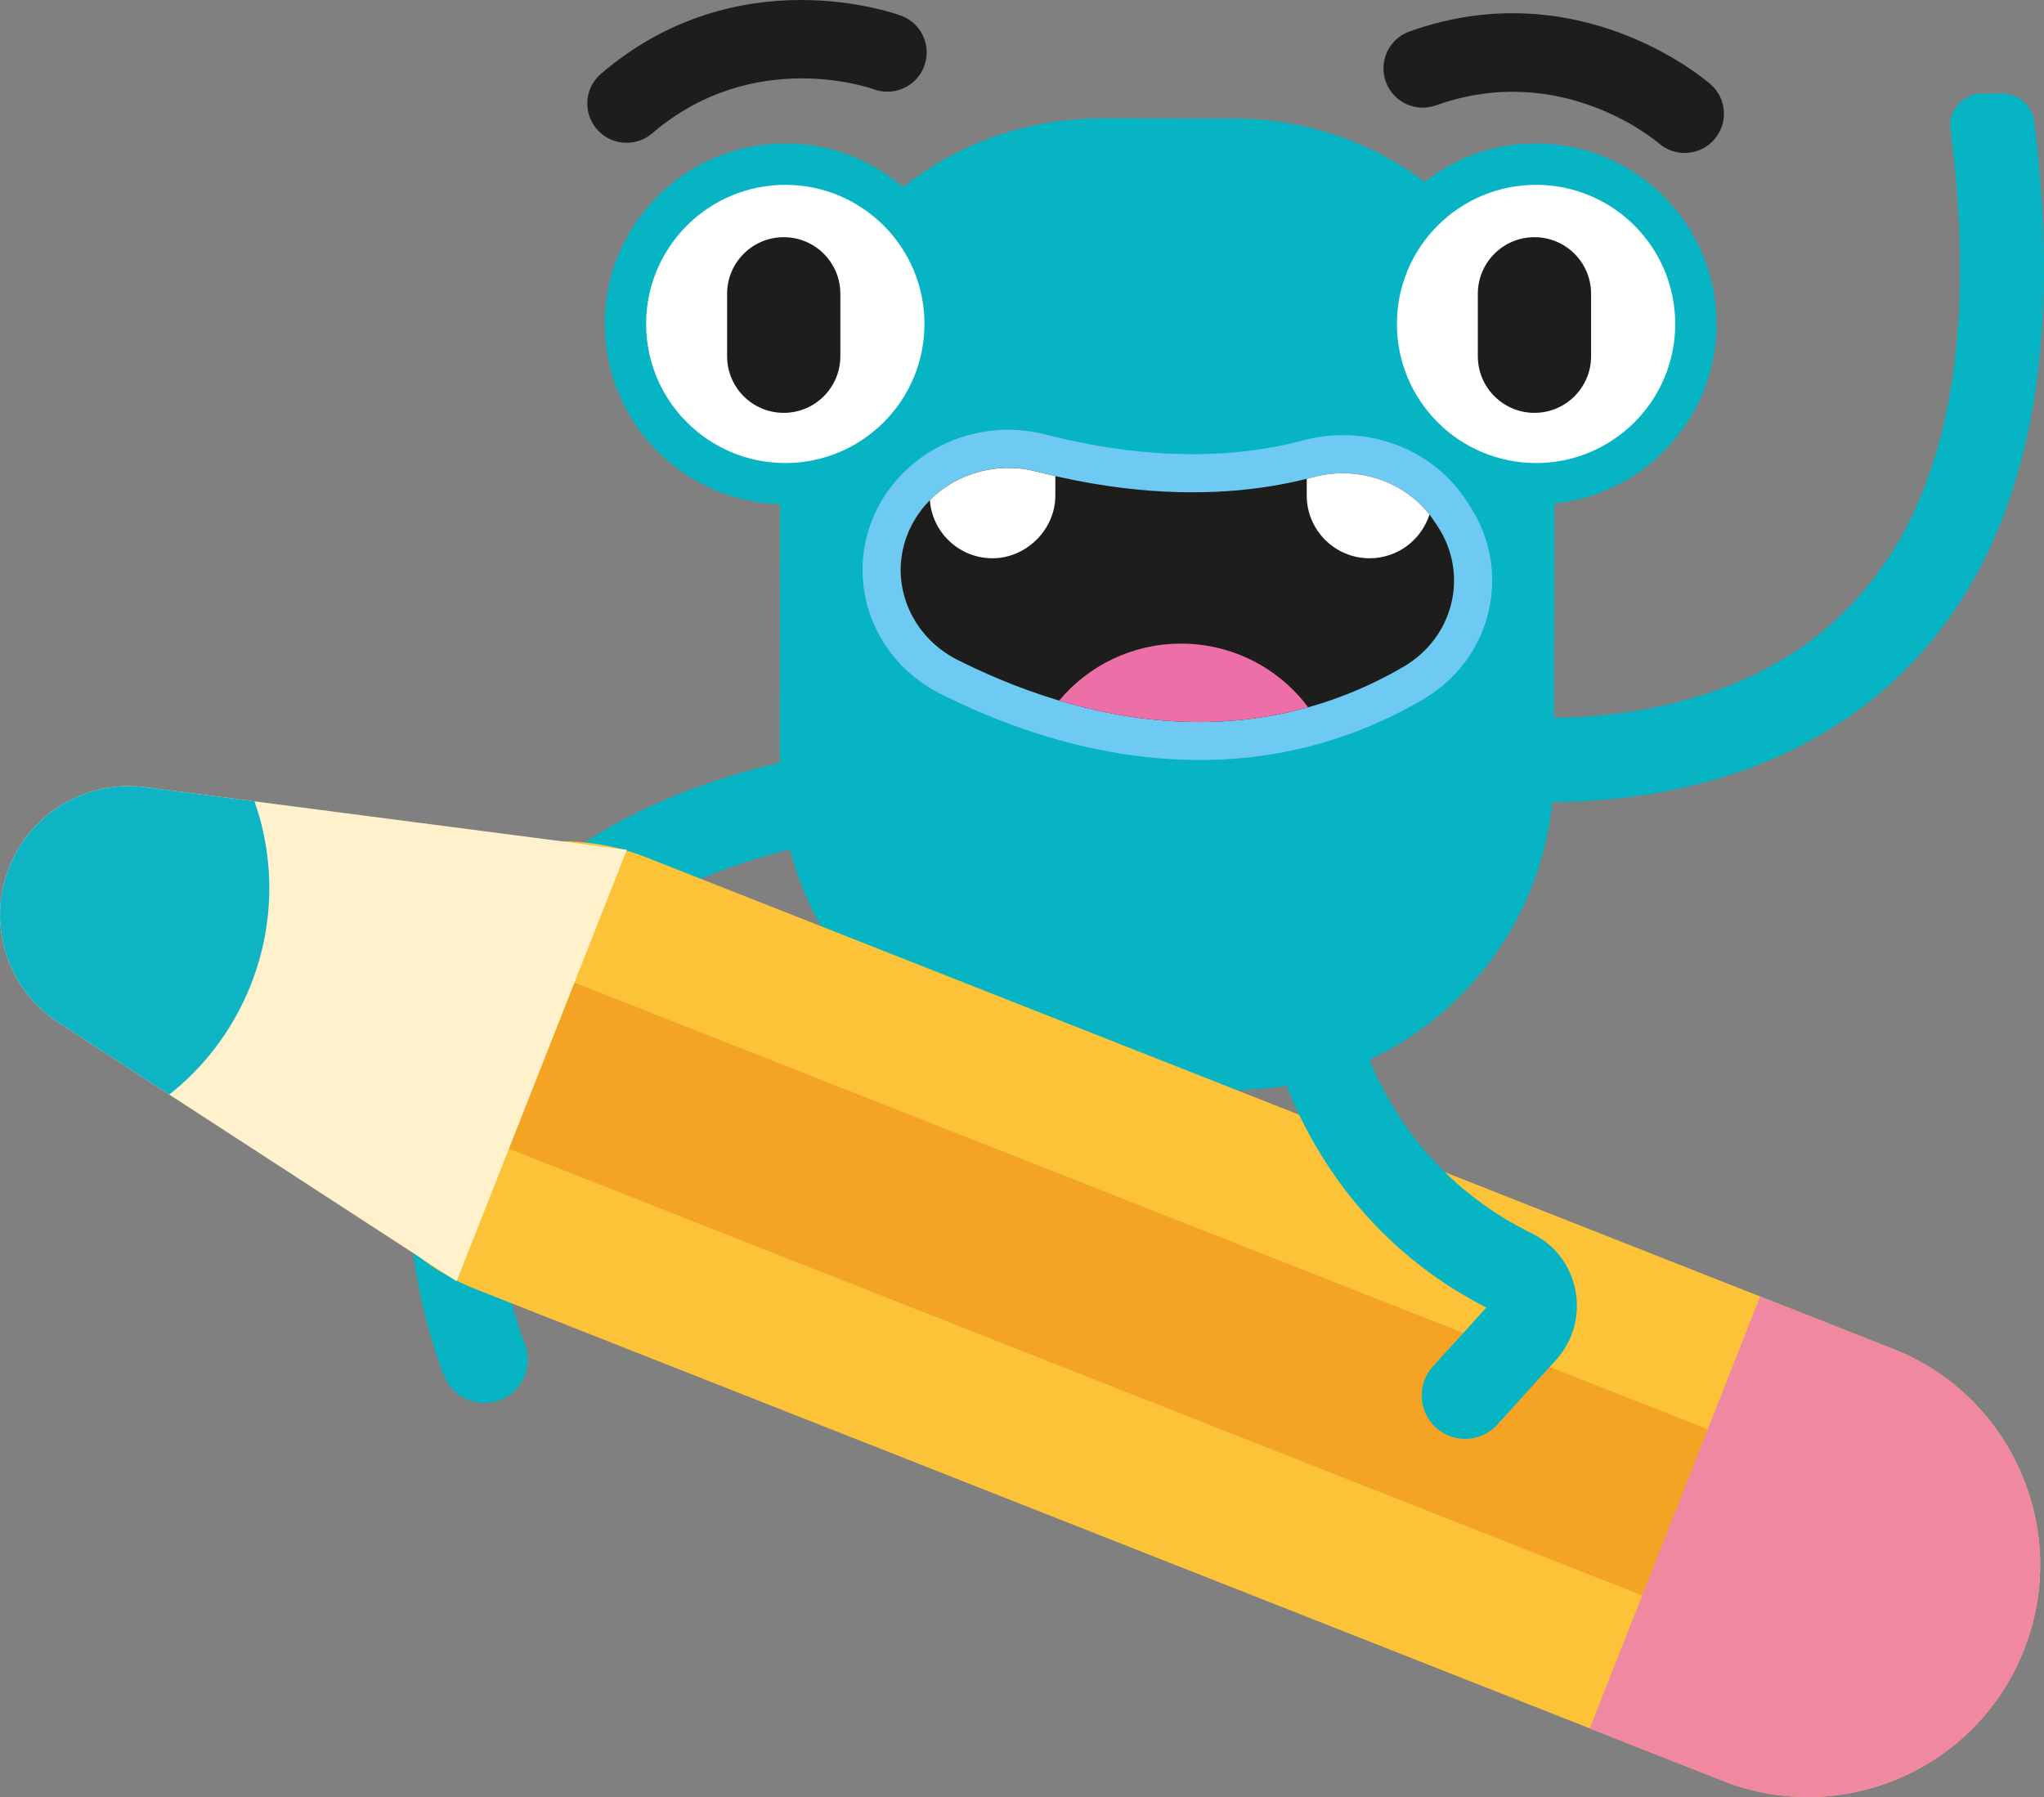 <svg xmlns="http://www.w3.org/2000/svg" width="265" height="233" viewBox="0 0 265 233" fill="none"><rect x="0" y="0" width="265" height="233" fill="#808080" stroke="none"/><g clip-path="url(#clip0_644_897)"><path d="M101.153 56.891L101.1 99.651C101.067 122.63 119.683 141.287 142.676 141.319L159.791 141.34C182.778 141.373 201.442 122.764 201.474 99.785L201.527 57.025C201.527 53.489 201.099 50.061 200.268 46.783C199.491 43.682 198.361 40.725 196.93 37.945C196.035 36.204 195.017 34.544 193.897 32.958C191.357 29.369 188.265 26.204 184.739 23.579C180.496 20.419 175.63 18.051 170.363 16.691C169.575 16.487 168.771 16.305 167.962 16.144C165.369 15.63 162.695 15.368 159.962 15.362L142.847 15.341C140.114 15.341 137.435 15.598 134.842 16.101C134.033 16.257 133.234 16.439 132.441 16.642C127.651 17.864 123.192 19.921 119.233 22.652C115.203 25.416 111.688 28.871 108.864 32.851C107.733 34.437 106.715 36.097 105.815 37.833C104.374 40.607 103.238 43.564 102.45 46.665C101.609 49.944 101.169 53.372 101.164 56.907L101.153 56.891Z" fill="#06B4C4"></path><path d="M62.809 181.91C63.526 181.91 64.255 181.771 64.957 181.482C67.824 180.298 69.19 177.009 68.006 174.143C67.867 173.806 58.715 150.811 69.046 132.218C75.846 119.979 89.735 111.993 110.332 108.484C113.397 107.959 115.455 105.056 114.93 101.992C114.405 98.928 111.501 96.871 108.435 97.396C84.258 101.521 67.679 111.425 59.154 126.846C46.203 150.275 57.129 177.298 57.6 178.434C58.495 180.598 60.59 181.91 62.803 181.91H62.809Z" fill="#06B4C4"></path><path d="M44.782 128.137C41.733 135.872 42.103 144.105 45.184 151.164C48.244 158.235 54.015 164.127 61.747 167.175L223.341 230.884C238.811 236.985 256.296 229.39 262.399 213.926C265.448 206.191 265.078 197.958 261.997 190.898C258.937 183.828 253.166 177.936 245.434 174.888L83.84 111.178C68.37 105.077 50.886 112.673 44.782 128.137Z" fill="#FCC238"></path><path d="M232.288 214.491L58.838 146.123L67.334 124.586L240.783 192.954L232.288 214.491Z" fill="#F4A422"></path><path d="M228.196 168.096L206.103 224.098L223.341 230.895C238.811 236.996 256.296 229.4 262.399 213.936C265.448 206.202 265.078 197.969 261.997 190.909C258.937 183.839 253.166 177.946 245.434 174.899L228.196 168.101V168.096Z" fill="#F088A1"></path><path d="M59.202 166.119L81.273 110.177L32.999 103.899L18.837 102.062C15.049 101.564 11.335 102.399 8.211 104.231C5.093 106.074 2.574 108.929 1.17 112.48C-1.739 119.856 0.945 128.26 7.59 132.583L21.945 141.914L59.202 166.119Z" fill="#FFF1CB"></path><path d="M32.522 127.666C35.646 119.749 35.609 111.361 32.999 103.899L18.837 102.062C15.049 101.564 11.335 102.399 8.211 104.231C5.093 106.074 2.574 108.929 1.17 112.48C-1.739 119.856 0.945 128.26 7.59 132.583L21.945 141.914C26.521 138.303 30.229 133.472 32.522 127.666Z" fill="#0EB3C4"></path><path d="M191.282 103.363C191.727 103.433 195.419 103.995 200.943 103.995C207.459 103.995 216.526 103.219 225.823 99.957C233.115 97.391 240.553 93.299 247.01 86.844C260.936 72.917 266.804 51.604 264.516 23.354C264.334 21.04 264.093 18.678 263.792 16.273C263.771 16.096 263.75 15.919 263.723 15.737C263.46 13.675 261.692 12.127 259.613 12.127H256.993C254.485 12.127 252.561 14.334 252.883 16.814C252.883 16.83 252.883 16.846 252.888 16.862C253.118 18.667 253.317 20.435 253.483 22.176C255.948 48.074 251.211 67.186 239.358 79.082C235.259 83.196 230.586 86.132 225.817 88.21C210.015 95.114 193.201 92.645 192.981 92.608C190.012 92.147 187.226 94.172 186.76 97.139C186.293 100.101 188.314 102.887 191.277 103.358L191.282 103.363Z" fill="#06B4C4"></path><path d="M218.412 19.83C219.837 19.83 221.252 19.24 222.254 18.083C224.092 15.968 223.883 12.775 221.777 10.933C221.091 10.327 204.678 -3.749 182.741 4.076C180.094 5.019 178.711 7.933 179.66 10.579C180.603 13.225 183.518 14.607 186.165 13.659C202.353 7.879 214.57 18.153 215.079 18.598C216.043 19.422 217.228 19.83 218.406 19.83H218.412Z" fill="#1D1D1B"></path><path d="M81.236 18.517C82.41 18.517 83.583 18.115 84.542 17.296C97.601 6.122 112.679 11.361 113.317 11.586C115.953 12.534 118.874 11.179 119.833 8.549C120.792 5.919 119.458 3.01 116.832 2.035C115.975 1.719 95.618 -5.581 77.919 9.561C75.781 11.388 75.535 14.602 77.362 16.733C78.369 17.912 79.795 18.512 81.231 18.512L81.236 18.517Z" fill="#1D1D1B"></path><path d="M175.742 41.984C175.742 43.591 175.903 45.16 176.209 46.681C177.291 52.011 180.185 56.677 184.219 60.019C188.27 63.372 193.463 65.386 199.127 65.392C199.963 65.392 200.782 65.349 201.592 65.263C206.28 64.776 210.562 62.901 214.012 60.056C215.92 58.487 217.576 56.623 218.91 54.523C221.209 50.908 222.543 46.617 222.548 42.011C222.548 41.614 222.538 41.223 222.522 40.827C222.473 39.836 222.361 38.861 222.189 37.902C221.884 36.167 221.386 34.496 220.721 32.915C217.185 24.511 208.863 18.608 199.164 18.598C194.545 18.598 190.248 19.926 186.62 22.229C185.998 22.626 185.393 23.049 184.814 23.499C181.674 25.931 179.166 29.15 177.596 32.856C176.921 34.437 176.423 36.108 176.112 37.838C175.871 39.182 175.742 40.564 175.742 41.973V41.984Z" fill="#06B4C4"></path><path d="M155.354 98.543C156.897 98.543 158.456 98.489 159.978 98.371C160.225 98.355 160.466 98.334 160.712 98.312L160.905 98.296C165.974 97.83 170.915 96.695 175.619 94.922C176.091 94.745 176.546 94.563 177.002 94.381C179.558 93.341 182.065 92.109 184.455 90.706C188.828 88.156 191.861 84.096 192.991 79.275C194.106 74.53 193.227 69.65 190.521 65.536L190.087 64.872C186.604 59.585 180.635 56.43 174.114 56.419C172.367 56.419 170.625 56.65 168.937 57.1C168.026 57.346 167.089 57.571 166.14 57.759L165.524 57.882L165.117 57.957C161.768 58.578 158.199 58.894 154.518 58.889C149.985 58.883 145.221 58.391 140.366 57.432C140.034 57.368 139.696 57.298 139.353 57.223L138.962 57.143C137.837 56.902 136.685 56.628 135.554 56.334C133.979 55.927 132.361 55.723 130.737 55.718C124.06 55.707 117.807 59.157 114.421 64.717C112.727 67.491 111.833 70.652 111.827 73.855C111.816 80.652 115.707 86.833 121.976 89.983C123.412 90.701 124.773 91.344 126.15 91.949C126.697 92.19 127.276 92.436 127.854 92.677C132.168 94.466 136.513 95.864 140.789 96.834C141.127 96.909 141.481 96.989 141.829 97.064C146.421 98.034 150.96 98.526 155.354 98.532V98.543Z" fill="#6ECAF2"></path><path d="M116.762 73.871C116.762 78.6 119.441 83.196 124.194 85.585C125.427 86.207 126.74 86.828 128.133 87.439C128.663 87.674 129.21 87.905 129.762 88.135C132.114 89.11 134.643 90.037 137.322 90.835C138.796 91.279 140.318 91.681 141.877 92.034C142.209 92.109 142.547 92.184 142.879 92.254C148.12 93.358 153.773 93.904 159.646 93.443C159.93 93.427 160.198 93.4 160.476 93.379C163.477 93.106 166.526 92.565 169.602 91.702C171.016 91.306 172.442 90.84 173.867 90.304C174.301 90.144 174.719 89.972 175.153 89.801C177.414 88.885 179.692 87.771 181.958 86.448C188.512 82.618 190.462 74.439 186.395 68.252L185.95 67.582C185.752 67.277 185.543 66.993 185.323 66.709C181.883 62.295 175.866 60.346 170.218 61.867C169.955 61.937 169.687 62.012 169.409 62.076C168.68 62.263 167.914 62.446 167.11 62.601C166.949 62.633 166.783 62.665 166.617 62.697C166.419 62.74 166.22 62.772 166.022 62.815C159.41 64.042 150.483 64.47 139.401 62.279C139.042 62.204 138.667 62.13 138.298 62.044C138.185 62.022 138.067 61.995 137.949 61.974C137.58 61.894 137.205 61.813 136.829 61.722C136.01 61.535 135.174 61.331 134.332 61.117C129.295 59.816 124.017 61.347 120.561 64.84C119.838 65.568 119.195 66.388 118.648 67.288C117.378 69.366 116.778 71.632 116.767 73.865L116.762 73.871Z" fill="#1D1D1B"></path><path d="M169.414 62.081V64.24C169.414 68.734 173.063 72.382 177.559 72.382C181.192 72.382 184.273 70.003 185.323 66.715C181.883 62.301 175.866 60.351 170.218 61.872C169.955 61.942 169.687 62.017 169.414 62.081Z" fill="white"></path><path d="M120.556 64.845C120.861 69.061 124.382 72.382 128.679 72.382C132.977 72.382 136.824 68.734 136.824 64.24V61.733C136.004 61.546 135.168 61.342 134.327 61.128C129.29 59.831 124.012 61.358 120.556 64.85V64.845Z" fill="white"></path><path d="M199.148 60.035C189.184 60.035 181.106 51.961 181.106 42C181.106 32.039 189.184 23.965 199.148 23.965C209.112 23.965 217.19 32.039 217.19 42C217.19 51.961 209.112 60.035 199.148 60.035Z" fill="white"></path><path d="M191.598 38.09C191.598 34.037 194.885 30.752 198.939 30.752C202.994 30.752 206.28 34.037 206.28 38.09V46.189C206.28 50.242 202.994 53.527 198.939 53.527C194.885 53.527 191.598 50.242 191.598 46.189V38.09Z" fill="#1D1D1B"></path><path d="M78.406 41.984C78.406 43.591 78.567 45.16 78.873 46.681C79.955 52.011 82.849 56.677 86.884 60.019C90.934 63.372 96.127 65.386 101.791 65.392C102.627 65.392 103.446 65.349 104.256 65.263C108.944 64.776 113.226 62.901 116.676 60.056C118.584 58.487 120.24 56.623 121.574 54.523C123.873 50.908 125.207 46.617 125.212 42.011C125.212 41.614 125.202 41.223 125.186 40.827C125.137 39.836 125.025 38.861 124.853 37.902C124.548 36.167 124.05 34.496 123.385 32.915C119.849 24.511 111.527 18.608 101.828 18.598C97.209 18.598 92.912 19.926 89.284 22.229C88.662 22.626 88.057 23.049 87.478 23.499C84.338 25.931 81.831 29.15 80.26 32.856C79.585 34.437 79.087 36.108 78.776 37.838C78.535 39.182 78.406 40.564 78.406 41.973V41.984Z" fill="#06B4C4"></path><path d="M101.812 60.035C91.848 60.035 83.77 51.961 83.77 42C83.77 32.039 91.848 23.965 101.812 23.965C111.776 23.965 119.854 32.039 119.854 42C119.854 51.961 111.776 60.035 101.812 60.035Z" fill="white"></path><path d="M94.268 38.09C94.268 34.037 97.554 30.752 101.609 30.752C105.663 30.752 108.95 34.037 108.95 38.09V46.189C108.95 50.242 105.663 53.527 101.609 53.527C97.554 53.527 94.268 50.242 94.268 46.189V38.09Z" fill="#1D1D1B"></path><path d="M137.322 90.835C138.796 91.279 140.318 91.681 141.877 92.034C142.209 92.109 142.547 92.184 142.879 92.254C148.12 93.357 153.773 93.904 159.646 93.443C159.93 93.427 160.198 93.4 160.476 93.379C163.477 93.106 166.526 92.565 169.602 91.702C165.851 86.689 159.865 83.448 153.114 83.448C146.764 83.448 141.084 86.319 137.317 90.835H137.322Z" fill="#ED6FA7"></path><path d="M189.948 186.56C191.48 186.56 193.007 185.938 194.116 184.717L201.709 176.35C203.949 173.881 204.876 170.587 204.249 167.309C203.628 164.057 201.57 161.363 198.612 159.917C179.424 150.521 175.764 132.106 175.619 131.329C175.046 128.287 172.12 126.268 169.071 126.825C166.022 127.382 164.002 130.285 164.543 133.333C164.72 134.324 169.093 157.426 192.696 169.537L185.779 177.154C183.689 179.452 183.86 183.008 186.164 185.097C187.242 186.078 188.597 186.554 189.942 186.554L189.948 186.56Z" fill="#06B4C4"></path></g><defs><clipPath id="clip0_644_897"><rect width="265" height="233" fill="white" transform="matrix(-1 0 0 1 265 0)"></rect></clipPath></defs></svg>